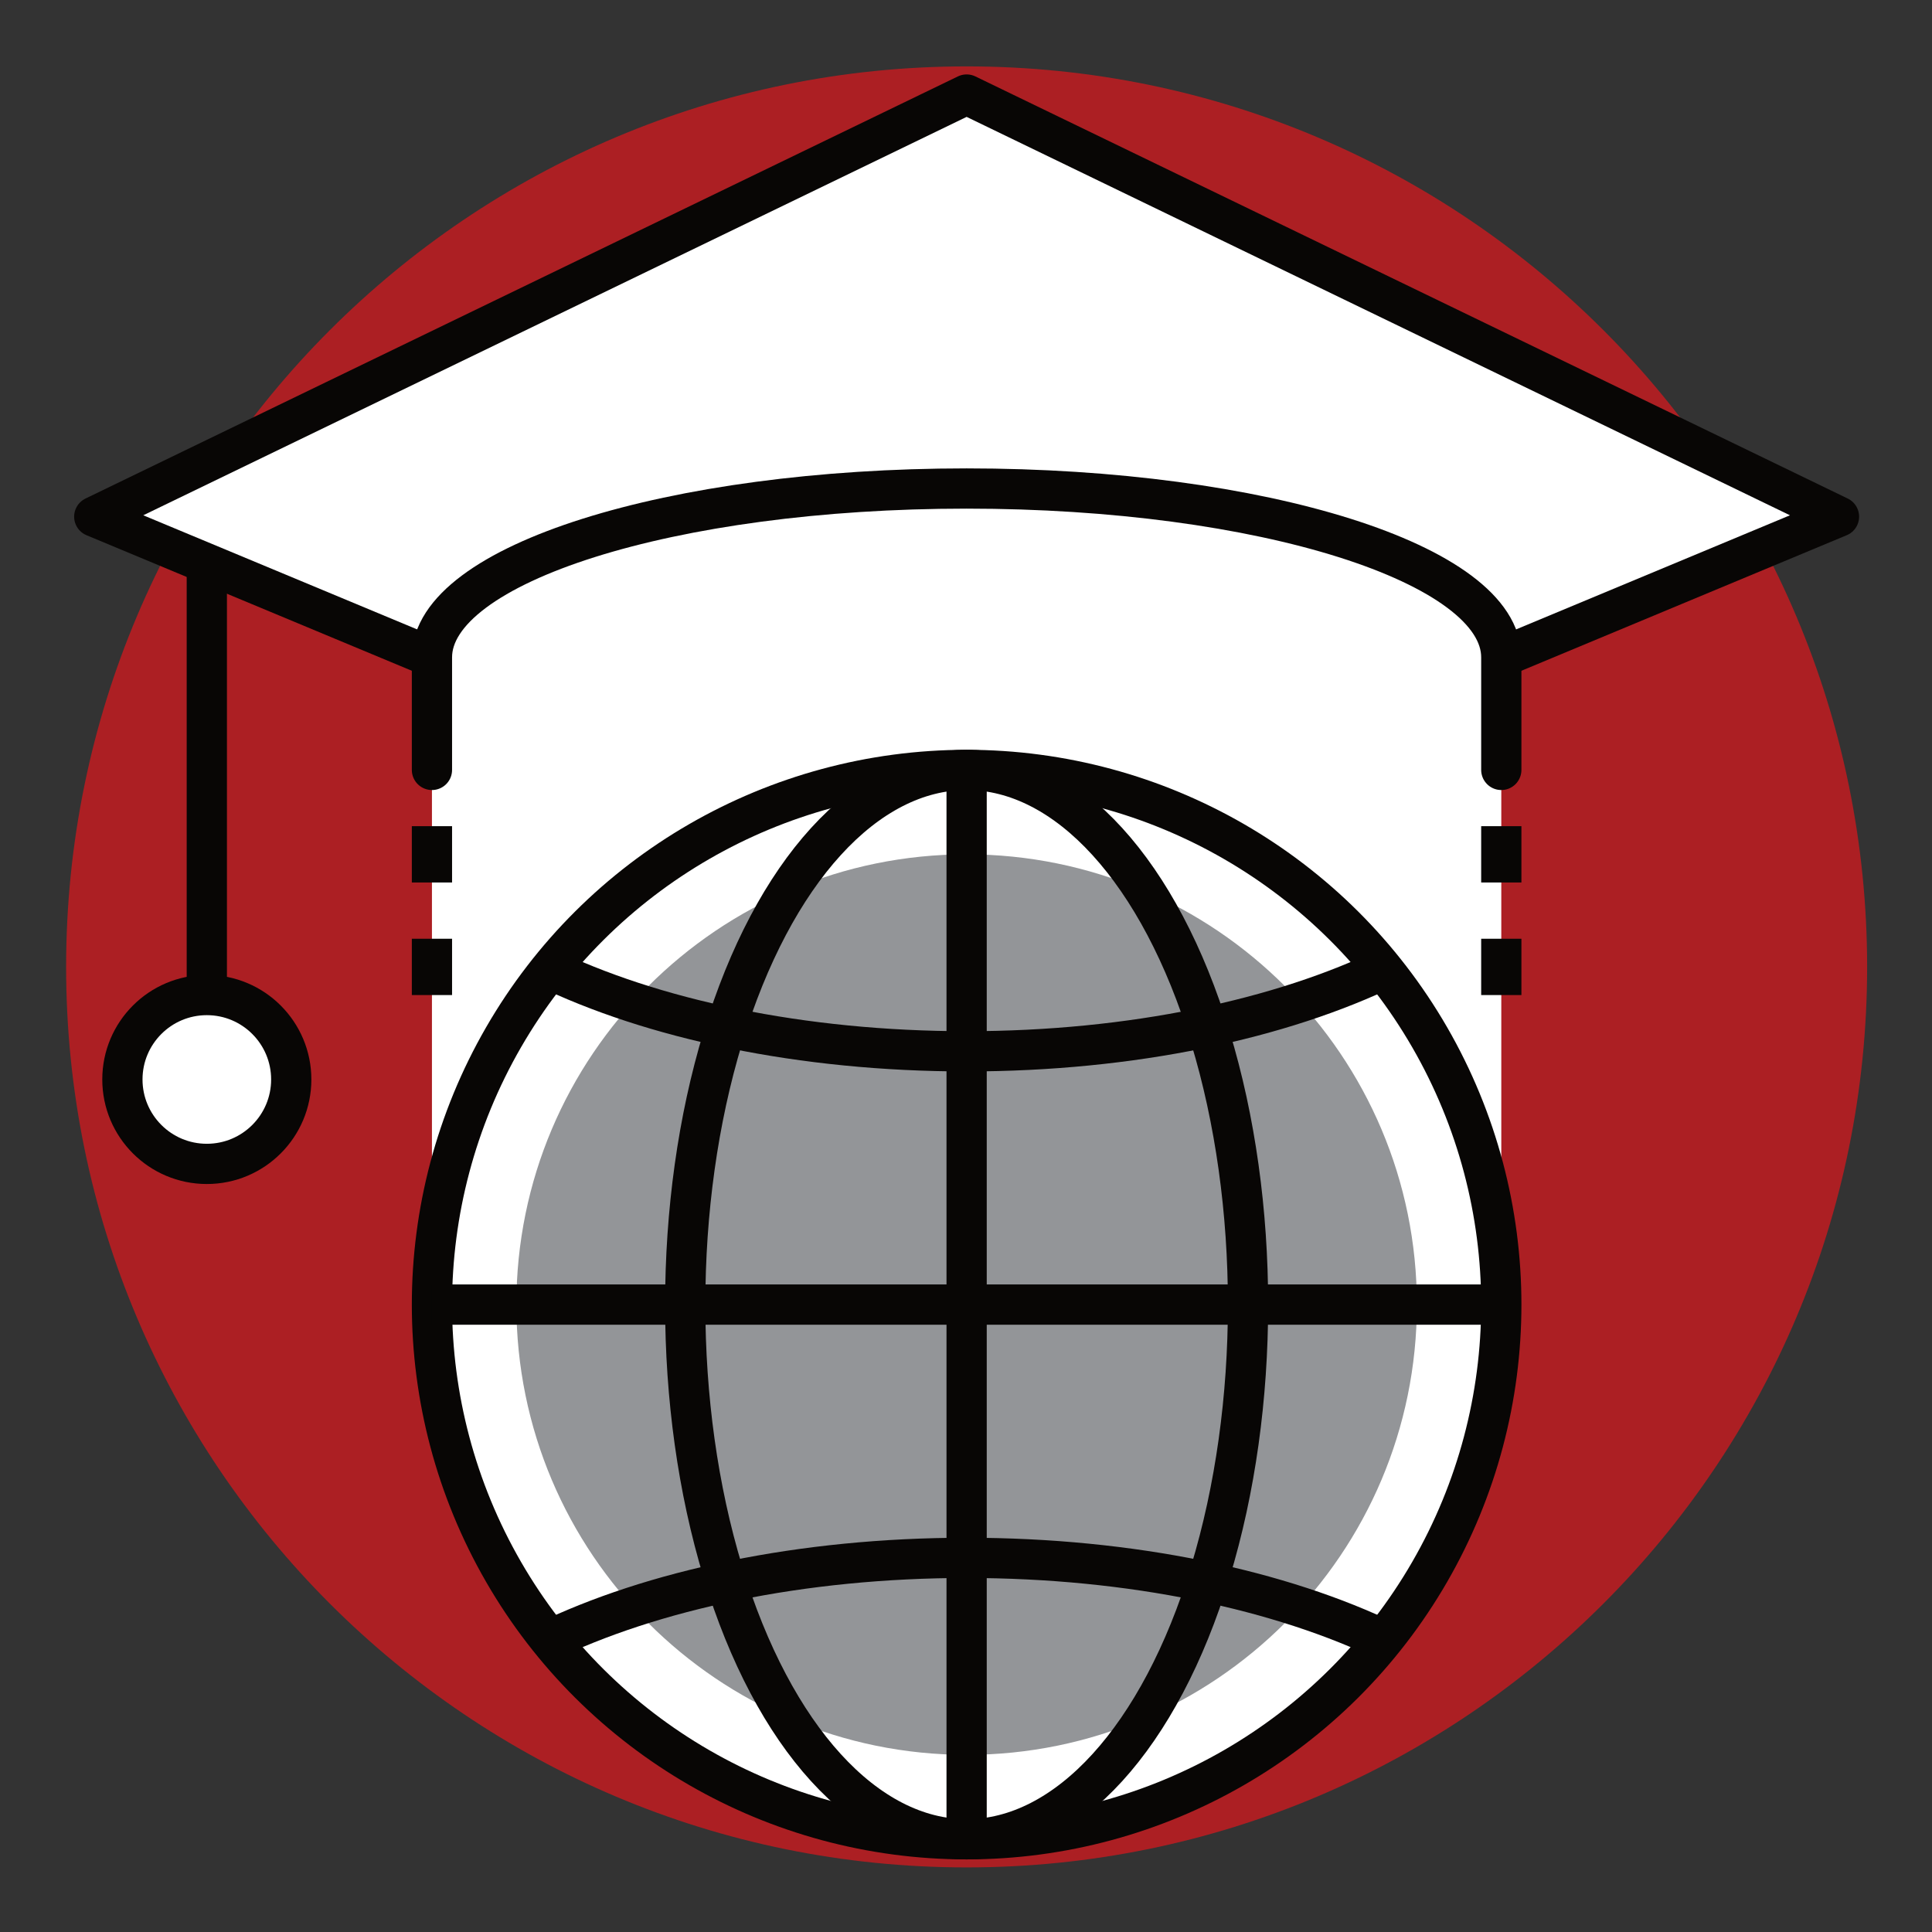 <?xml version="1.0" encoding="UTF-8" standalone="no"?>
<svg xmlns="http://www.w3.org/2000/svg" xmlns:xlink="http://www.w3.org/1999/xlink" xmlns:serif="http://www.serif.com/" width="100%" height="100%" viewBox="0 0 320 320" version="1.1" xml:space="preserve" style="fill-rule:evenodd;clip-rule:evenodd;stroke-linejoin:round;stroke-miterlimit:10;">
    <rect x="0" y="0" width="320" height="320" fill="#333333" stroke="none"/>
    <g id="ED-Formacion" serif:id="ED Formacion" transform="matrix(0.944,0,0,0.944,-111.689,-232.557)">
        <g transform="matrix(1,0,0,1,445.916,416.002)">
            <path d="M0,0C0,87.264 -70.736,158 -158,158C-245.264,158 -316,87.264 -316,0C-316,-87.262 -245.264,-158 -158,-158C-70.736,-158 0,-87.262 0,0" style="fill:rgb(172,31,35);fill-rule:nonzero;"></path>
        </g>
        <g>
            <g transform="matrix(1,0,0,1,194.103,262.94)">
                <path d="M0,98.75L-59.25,74.063L93.813,0L246.875,74.063L187.625,98.75" style="fill:white;fill-rule:nonzero;stroke:rgb(8,6,5);stroke-width:7.06px;"></path>
            </g>
            <g transform="matrix(1,0,0,1,381.728,332.065)">
                <path d="M0,143.187L0,29.624C0,13.264 -42.002,0 -93.813,0C-145.623,0 -187.625,13.264 -187.625,29.624L-187.625,143.187" style="fill:white;fill-rule:nonzero;"></path>
            </g>
            <g transform="matrix(1,0,0,1,381.728,332.065)">
                <path d="M0,49.375L0,29.625C0,13.265 -42.002,0 -93.813,0C-145.623,0 -187.625,13.265 -187.625,29.625L-187.625,49.375" style="fill:none;fill-rule:nonzero;stroke:rgb(8,6,5);stroke-width:7.06px;stroke-linecap:round;"></path>
            </g>
            <g transform="matrix(0,1,1,0,191.635,383.909)">
                <path d="M-37.032,-37.032L37.032,-37.032" style="fill:none;fill-rule:nonzero;stroke:rgb(8,6,5);stroke-width:7.06px;"></path>
            </g>
            <g transform="matrix(1,0,0,1,169.416,435.752)">
                <path d="M0,0C0,8.18 -6.635,14.813 -14.813,14.813C-22.99,14.813 -29.625,8.18 -29.625,0C-29.625,-8.18 -22.99,-14.813 -14.813,-14.813C-6.635,-14.813 0,-8.18 0,0" style="fill:white;fill-rule:nonzero;"></path>
            </g>
            <g transform="matrix(0,-1,-1,0,154.603,420.94)">
                <ellipse cx="-14.813" cy="0" rx="14.813" ry="14.813" style="fill:none;stroke:rgb(8,6,5);stroke-width:7.06px;"></ellipse>
            </g>
            <g transform="matrix(1,0,0,1,381.728,475.252)">
                <path d="M0,0C0,51.81 -42.002,93.813 -93.813,93.813C-145.623,93.813 -187.625,51.81 -187.625,0C-187.625,-51.81 -145.623,-93.813 -93.813,-93.813C-42.002,-93.813 0,-51.81 0,0" style="fill:white;fill-rule:nonzero;"></path>
            </g>
            <g transform="matrix(1,0,0,1,366.916,475.252)">
                <path d="M0,0C0,43.627 -35.373,79 -79,79C-122.627,79 -158,43.627 -158,0C-158,-43.63 -122.627,-79 -79,-79C-35.373,-79 0,-43.63 0,0" style="fill:rgb(147,149,152);fill-rule:nonzero;"></path>
            </g>
            <g transform="matrix(0,-1,-1,0,287.916,381.44)">
                <ellipse cx="-93.813" cy="0" rx="93.813" ry="93.813" style="fill:none;stroke:rgb(8,6,5);stroke-width:7.06px;"></ellipse>
            </g>
            <g transform="matrix(0,-1,-1,0,287.916,425.877)">
                <ellipse cx="-49.375" cy="0" rx="93.813" ry="49.375" style="fill:none;stroke:rgb(8,6,5);stroke-width:7.06px;"></ellipse>
            </g>
            <g transform="matrix(0,1,1,0,381.728,475.252)">
                <path d="M-93.813,-93.813L93.813,-93.813" style="fill:none;fill-rule:nonzero;stroke:rgb(8,6,5);stroke-width:7.06px;"></path>
            </g>
            <g transform="matrix(1,0,0,1,194.103,475.252)">
                <path d="M0,0L187.625,0" style="fill:none;fill-rule:nonzero;stroke:rgb(8,6,5);stroke-width:7.06px;"></path>
            </g>
            <g transform="matrix(1,0,0,1,361.978,430.805)">
                <path d="M0,-14.813C-18.819,-5.666 -45.05,0.009 -74.063,0.009C-103.09,0.009 -129.325,-5.671 -148.144,-14.822" style="fill:none;fill-rule:nonzero;stroke:rgb(8,6,5);stroke-width:7.06px;"></path>
            </g>
            <g transform="matrix(1,0,0,1,213.853,519.69)">
                <path d="M0,14.822C18.819,5.675 45.05,0 74.063,0C103.07,0 129.301,5.67 148.12,14.817" style="fill:none;fill-rule:nonzero;stroke:rgb(8,6,5);stroke-width:7.06px;"></path>
            </g>
            <g transform="matrix(0,1,1,0,386.666,396.252)">
                <path d="M-4.938,-4.938L4.938,-4.938" style="fill:none;fill-rule:nonzero;stroke:rgb(8,6,5);stroke-width:7.06px;"></path>
            </g>
            <g transform="matrix(0,1,1,0,386.666,416.002)">
                <path d="M-4.938,-4.938L4.938,-4.938" style="fill:none;fill-rule:nonzero;stroke:rgb(8,6,5);stroke-width:7.06px;"></path>
            </g>
            <g transform="matrix(0,1,1,0,199.041,396.252)">
                <path d="M-4.938,-4.938L4.938,-4.938" style="fill:none;fill-rule:nonzero;stroke:rgb(8,6,5);stroke-width:7.06px;"></path>
            </g>
            <g transform="matrix(0,1,1,0,199.041,416.002)">
                <path d="M-4.938,-4.938L4.938,-4.938" style="fill:none;fill-rule:nonzero;stroke:rgb(8,6,5);stroke-width:7.06px;"></path>
            </g>
        </g>
    </g>
</svg>
